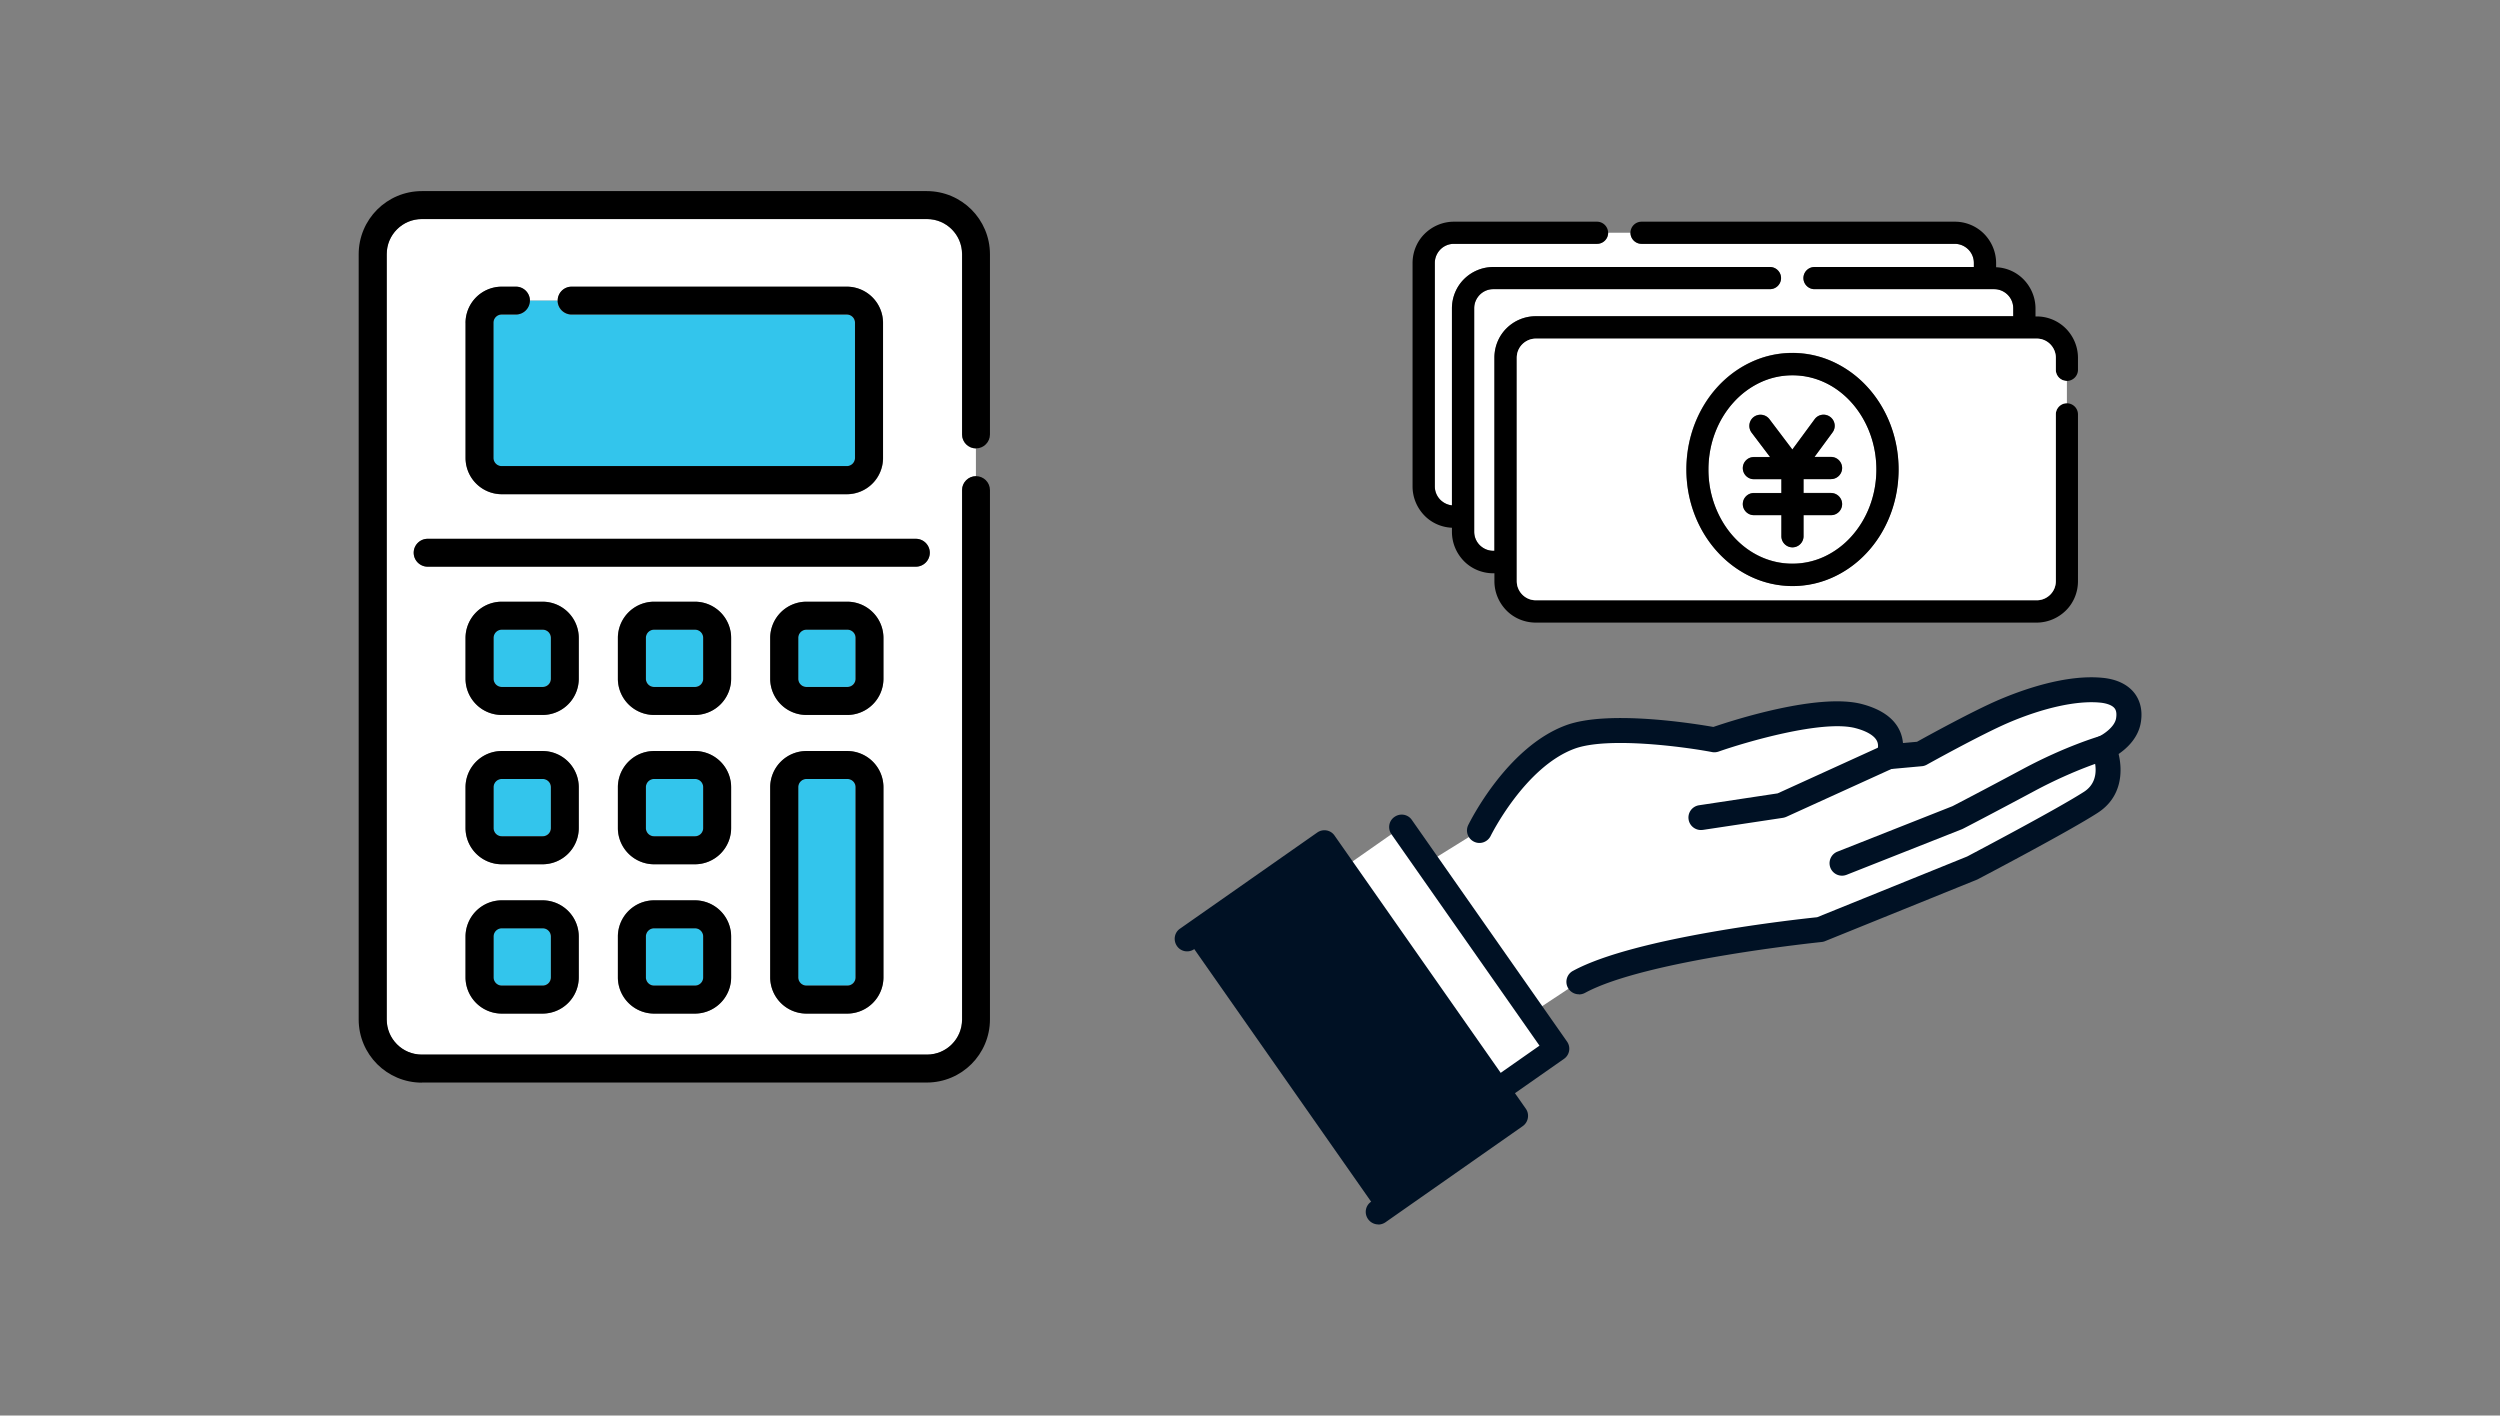 <svg xmlns="http://www.w3.org/2000/svg" id="_レイヤー_1" data-name="レイヤー_1" version="1.1" viewBox="0 0 219 124" width="219px" height="124px"><rect x="0" y="0" width="219" height="124" fill="#808080" stroke="none"/><defs><style>.st0{fill:#33c5ec}.st1{fill:#001124}.st2{fill:#fff}</style></defs><path d="M84.27 38.06V22.27c0-.86-.34-1.62-.9-2.18s-1.33-.9-2.18-.9H36.95c-.86 0-1.62.34-2.18.9s-.9 1.33-.9 2.18v67.04c0 .86.34 1.62.9 2.18s1.33.9 2.18.9h44.24c.86 0 1.62-.34 2.18-.9s.9-1.33.9-2.18V42.94c0-.67.55-1.22 1.22-1.22v-2.44c-.67 0-1.22-.55-1.22-1.22Zm-43.49-9.77a3.176 3.176 0 0 1 3.17-3.17h1.25c.67 0 1.22.55 1.22 1.22h2.44c0-.67.55-1.22 1.22-1.22h24.11a3.176 3.176 0 0 1 3.17 3.17v11.84a3.176 3.176 0 0 1-3.17 3.17H43.96a3.176 3.176 0 0 1-3.17-3.17V28.29Zm9.92 57.33a3.176 3.176 0 0 1-3.17 3.17h-3.58a3.176 3.176 0 0 1-3.17-3.17v-3.58a3.176 3.176 0 0 1 3.17-3.17h3.58a3.176 3.176 0 0 1 3.17 3.17v3.58Zm0-13.08a3.176 3.176 0 0 1-3.17 3.17h-3.58a3.176 3.176 0 0 1-3.17-3.17v-3.58a3.176 3.176 0 0 1 3.17-3.17h3.58a3.176 3.176 0 0 1 3.17 3.17v3.58Zm0-13.08a3.176 3.176 0 0 1-3.17 3.17h-3.58a3.176 3.176 0 0 1-3.17-3.17v-3.58a3.176 3.176 0 0 1 3.17-3.17h3.58a3.176 3.176 0 0 1 3.17 3.17v3.58Zm13.34 26.16a3.176 3.176 0 0 1-3.17 3.17h-3.58a3.176 3.176 0 0 1-3.17-3.17v-3.58a3.176 3.176 0 0 1 3.17-3.17h3.58a3.176 3.176 0 0 1 3.17 3.17v3.58Zm0-13.08a3.176 3.176 0 0 1-3.17 3.17h-3.58a3.176 3.176 0 0 1-3.17-3.17v-3.58a3.176 3.176 0 0 1 3.17-3.17h3.58a3.176 3.176 0 0 1 3.17 3.17v3.58Zm0-13.08a3.176 3.176 0 0 1-3.17 3.17h-3.58a3.176 3.176 0 0 1-3.17-3.17v-3.58a3.176 3.176 0 0 1 3.17-3.17h3.58a3.176 3.176 0 0 1 3.17 3.17v3.58Zm13.35 26.16a3.176 3.176 0 0 1-3.17 3.17h-3.58a3.176 3.176 0 0 1-3.17-3.17V68.96a3.176 3.176 0 0 1 3.17-3.17h3.58a3.176 3.176 0 0 1 3.17 3.17v16.66Zm0-26.16a3.176 3.176 0 0 1-3.17 3.17h-3.58a3.176 3.176 0 0 1-3.17-3.17v-3.58a3.176 3.176 0 0 1 3.17-3.17h3.58a3.176 3.176 0 0 1 3.17 3.17v3.58Zm2.84-9.82H37.46c-.67 0-1.22-.55-1.22-1.22s.55-1.22 1.22-1.22h42.77c.67 0 1.22.55 1.22 1.22s-.55 1.22-1.22 1.22Z" class="st2"/><path d="M36.95 94.83h44.24c1.52 0 2.91-.62 3.91-1.62s1.62-2.39 1.62-3.91V42.93c0-.67-.55-1.22-1.22-1.22s-1.22.55-1.22 1.22V89.3c0 .86-.34 1.62-.9 2.18s-1.33.9-2.18.9H36.96c-.86 0-1.62-.34-2.18-.9s-.9-1.33-.9-2.18V22.27c0-.86.34-1.62.9-2.18s1.33-.9 2.18-.9H81.2c.86 0 1.62.34 2.18.9s.9 1.33.9 2.18v15.79c0 .67.55 1.22 1.22 1.22s1.22-.55 1.22-1.22V22.27c0-1.52-.62-2.91-1.62-3.91s-2.39-1.62-3.91-1.62H36.95c-1.52 0-2.91.62-3.91 1.62s-1.62 2.39-1.62 3.91v67.04c0 1.52.62 2.91 1.62 3.91s2.39 1.62 3.91 1.62Z"/><path d="M45.19 27.56h-1.25a.718.718 0 0 0-.72.72v11.84a.718.718 0 0 0 .72.72h30.23a.718.718 0 0 0 .72-.72V28.28a.718.718 0 0 0-.72-.72H50.06c-.67 0-1.22-.55-1.22-1.22H46.4c0 .67-.55 1.22-1.22 1.22Z" class="st0"/><path d="M43.95 43.29h30.23a3.176 3.176 0 0 0 3.17-3.17V28.28a3.176 3.176 0 0 0-3.17-3.17H50.07c-.67 0-1.22.55-1.22 1.22s.55 1.22 1.22 1.22h24.11a.718.718 0 0 1 .72.72v11.84a.718.718 0 0 1-.72.72H43.95a.718.718 0 0 1-.72-.72V28.27a.718.718 0 0 1 .72-.72h1.25c.67 0 1.22-.55 1.22-1.22s-.55-1.22-1.22-1.22h-1.25a3.176 3.176 0 0 0-3.17 3.17v11.84a3.176 3.176 0 0 0 3.17 3.17Z"/><path d="M60.88 68.23H57.3a.718.718 0 0 0-.72.72v3.58a.718.718 0 0 0 .72.72h3.58a.718.718 0 0 0 .72-.72v-3.58a.718.718 0 0 0-.72-.72Z" class="st0"/><path d="M60.88 65.79H57.3a3.176 3.176 0 0 0-3.17 3.17v3.58a3.176 3.176 0 0 0 3.17 3.17h3.58a3.176 3.176 0 0 0 3.17-3.17v-3.58a3.176 3.176 0 0 0-3.17-3.17Zm.72 6.75a.718.718 0 0 1-.72.72H57.3a.718.718 0 0 1-.72-.72v-3.58a.718.718 0 0 1 .72-.72h3.58a.718.718 0 0 1 .72.72v3.58Z"/><path d="M47.53 68.23h-3.58a.718.718 0 0 0-.72.72v3.58a.718.718 0 0 0 .72.72h3.58a.718.718 0 0 0 .72-.72v-3.58a.718.718 0 0 0-.72-.72Z" class="st0"/><path d="M47.53 65.79h-3.58a3.176 3.176 0 0 0-3.17 3.17v3.58a3.176 3.176 0 0 0 3.17 3.17h3.58a3.176 3.176 0 0 0 3.17-3.17v-3.58a3.176 3.176 0 0 0-3.17-3.17Zm.73 6.75a.718.718 0 0 1-.72.72h-3.58a.718.718 0 0 1-.72-.72v-3.58a.718.718 0 0 1 .72-.72h3.58a.718.718 0 0 1 .72.72v3.58Z"/><path d="M60.88 55.15H57.3a.718.718 0 0 0-.72.72v3.58a.718.718 0 0 0 .72.72h3.58a.718.718 0 0 0 .72-.72v-3.58a.718.718 0 0 0-.72-.72Z" class="st0"/><path d="M60.88 52.71H57.3a3.176 3.176 0 0 0-3.17 3.17v3.58a3.176 3.176 0 0 0 3.17 3.17h3.58a3.176 3.176 0 0 0 3.17-3.17v-3.58a3.176 3.176 0 0 0-3.17-3.17Zm.72 6.75a.718.718 0 0 1-.72.72H57.3a.718.718 0 0 1-.72-.72v-3.58a.718.718 0 0 1 .72-.72h3.58a.718.718 0 0 1 .72.72v3.58Z"/><path d="M47.53 55.15h-3.58a.718.718 0 0 0-.72.72v3.58a.718.718 0 0 0 .72.72h3.58a.718.718 0 0 0 .72-.72v-3.58a.718.718 0 0 0-.72-.72Z" class="st0"/><path d="M47.53 52.71h-3.58a3.176 3.176 0 0 0-3.17 3.17v3.58a3.176 3.176 0 0 0 3.17 3.17h3.58a3.176 3.176 0 0 0 3.17-3.17v-3.58a3.176 3.176 0 0 0-3.17-3.17Zm.73 6.75a.718.718 0 0 1-.72.72h-3.58a.718.718 0 0 1-.72-.72v-3.58a.718.718 0 0 1 .72-.72h3.58a.718.718 0 0 1 .72.72v3.58Z"/><path d="M74.22 68.23h-3.58a.718.718 0 0 0-.72.72v16.66a.718.718 0 0 0 .72.72h3.58a.718.718 0 0 0 .72-.72V68.95a.718.718 0 0 0-.72-.72Z" class="st0"/><path d="M74.22 65.79h-3.58a3.176 3.176 0 0 0-3.17 3.17v16.66a3.176 3.176 0 0 0 3.17 3.17h3.58a3.176 3.176 0 0 0 3.17-3.17V68.96a3.176 3.176 0 0 0-3.17-3.17Zm.73 19.83a.718.718 0 0 1-.72.72h-3.58a.718.718 0 0 1-.72-.72V68.96a.718.718 0 0 1 .72-.72h3.58a.718.718 0 0 1 .72.72v16.66Z"/><path d="M60.88 81.31H57.3a.718.718 0 0 0-.72.72v3.58a.718.718 0 0 0 .72.72h3.58a.718.718 0 0 0 .72-.72v-3.58a.718.718 0 0 0-.72-.72Z" class="st0"/><path d="M60.88 78.87H57.3a3.176 3.176 0 0 0-3.17 3.17v3.58a3.176 3.176 0 0 0 3.17 3.17h3.58a3.176 3.176 0 0 0 3.17-3.17v-3.58a3.176 3.176 0 0 0-3.17-3.17Zm.72 6.75a.718.718 0 0 1-.72.72H57.3a.718.718 0 0 1-.72-.72v-3.58a.718.718 0 0 1 .72-.72h3.58a.718.718 0 0 1 .72.72v3.58Z"/><path d="M74.22 55.15h-3.58a.718.718 0 0 0-.72.72v3.58a.718.718 0 0 0 .72.72h3.58a.718.718 0 0 0 .72-.72v-3.58a.718.718 0 0 0-.72-.72Z" class="st0"/><path d="M74.22 52.71h-3.58a3.176 3.176 0 0 0-3.17 3.17v3.58a3.176 3.176 0 0 0 3.17 3.17h3.58a3.176 3.176 0 0 0 3.17-3.17v-3.58a3.176 3.176 0 0 0-3.17-3.17Zm.73 6.75a.718.718 0 0 1-.72.72h-3.58a.718.718 0 0 1-.72-.72v-3.58a.718.718 0 0 1 .72-.72h3.58a.718.718 0 0 1 .72.72v3.58Z"/><path d="M47.53 81.31h-3.58a.718.718 0 0 0-.72.72v3.58a.718.718 0 0 0 .72.72h3.58a.718.718 0 0 0 .72-.72v-3.58a.718.718 0 0 0-.72-.72Z" class="st0"/><path d="M47.53 78.87h-3.58a3.176 3.176 0 0 0-3.17 3.17v3.58a3.176 3.176 0 0 0 3.17 3.17h3.58a3.176 3.176 0 0 0 3.17-3.17v-3.58a3.176 3.176 0 0 0-3.17-3.17Zm.73 6.75a.718.718 0 0 1-.72.72h-3.58a.718.718 0 0 1-.72-.72v-3.58a.718.718 0 0 1 .72-.72h3.58a.718.718 0 0 1 .72.72v3.58ZM80.23 47.2H37.46c-.67 0-1.22.55-1.22 1.22s.55 1.22 1.22 1.22h42.77c.67 0 1.22-.55 1.22-1.22s-.55-1.22-1.22-1.22Z"/><path d="M139.9 21.36h-12.53c-.47 0-.88.19-1.19.49-.31.31-.49.72-.49 1.19V42.6c0 .47.19.88.49 1.19.27.27.62.44 1.01.48V27.02c0-1 .41-1.91 1.06-2.57.65-.66 1.57-1.06 2.57-1.06h24.23c.54 0 .97.44.97.97s-.44.97-.97.97h-24.23c-.47 0-.88.19-1.19.49-.31.31-.49.72-.49 1.19v19.56c0 .47.19.88.49 1.19.31.31.72.49 1.19.49h.09V31.33c0-1 .41-1.91 1.06-2.57.65-.66 1.57-1.06 2.57-1.06h41.82v-.69c0-.47-.19-.88-.49-1.19-.31-.31-.72-.49-1.19-.49h-15.73c-.54 0-.97-.44-.97-.97s.44-.97.97-.97h13.96v-.35c0-.47-.19-.88-.49-1.19-.31-.31-.72-.49-1.19-.49H143.8a.97.97 0 0 1-.97-.97h-1.95c0 .54-.44.97-.97.97Z" class="st2"/><path d="M127.19 46.23v.36c0 1 .41 1.91 1.06 2.57.65.66 1.57 1.06 2.57 1.06h.09v.69c0 1 .41 1.91 1.06 2.57.65.66 1.57 1.06 2.57 1.06h43.86c1 0 1.91-.41 2.57-1.06.66-.65 1.06-1.57 1.06-2.57V36.3c0-.54-.44-.97-.97-.97s-.97.44-.97.97v14.61c0 .47-.19.88-.49 1.19-.31.31-.72.49-1.19.49h-43.86c-.47 0-.88-.19-1.19-.49-.31-.31-.49-.72-.49-1.19V31.35c0-.47.19-.88.49-1.19.31-.31.72-.49 1.19-.49h43.86c.47 0 .88.19 1.19.49.31.31.49.72.49 1.19v1.05c0 .54.44.97.97.97s.97-.44.97-.97v-1.05c0-1-.41-1.91-1.06-2.57a3.603 3.603 0 0 0-2.57-1.06h-.09v-.69c0-1-.41-1.91-1.06-2.57a3.566 3.566 0 0 0-2.39-1.05v-.36c0-1-.41-1.91-1.06-2.57a3.603 3.603 0 0 0-2.57-1.06H143.8c-.54 0-.97.44-.97.97s.44.97.97.97h27.43c.47 0 .88.19 1.19.49.31.31.49.72.49 1.19v.35h-13.96c-.54 0-.97.44-.97.97s.44.97.97.97h15.73c.47 0 .88.19 1.19.49.31.31.49.72.49 1.19v.69h-41.82c-1 0-1.91.41-2.57 1.06-.66.65-1.06 1.57-1.06 2.57v16.92h-.09c-.47 0-.88-.19-1.19-.49-.31-.31-.49-.72-.49-1.19V27.01c0-.47.19-.88.49-1.19.31-.31.72-.49 1.19-.49h24.23c.54 0 .97-.44.97-.97s-.44-.97-.97-.97h-24.23c-1 0-1.91.41-2.57 1.06-.66.65-1.06 1.57-1.06 2.57v17.25c-.39-.04-.74-.22-1.01-.48-.31-.31-.49-.72-.49-1.19V23.04c0-.47.19-.88.49-1.19.31-.31.72-.49 1.19-.49h12.53c.54 0 .97-.44.97-.97s-.44-.97-.97-.97h-12.53c-1 0-1.91.41-2.57 1.06-.66.65-1.06 1.57-1.06 2.57v19.56c0 1 .41 1.91 1.06 2.57.61.62 1.46 1.01 2.39 1.05Z"/><path d="M180.09 32.39v-1.05c0-.47-.19-.88-.49-1.19-.31-.31-.72-.49-1.19-.49h-43.86c-.47 0-.88.19-1.19.49-.31.31-.49.72-.49 1.19V50.9c0 .47.19.88.49 1.19.31.31.72.49 1.19.49h43.86c.47 0 .88-.19 1.19-.49.31-.31.49-.72.49-1.19V36.29c0-.54.44-.97.97-.97v-1.95a.97.97 0 0 1-.97-.97Zm-15.34 14.4c-.99 1.63-2.4 2.93-4.08 3.72-1.12.53-2.36.82-3.65.82-1.3 0-2.53-.29-3.65-.82a9.412 9.412 0 0 1-2.96-2.21c-1.67-1.85-2.69-4.39-2.69-7.18 0-2.09.57-4.04 1.56-5.67.99-1.63 2.4-2.93 4.08-3.72 1.12-.53 2.36-.82 3.65-.82 1.3 0 2.53.29 3.65.82s2.12 1.28 2.96 2.21c1.67 1.85 2.69 4.39 2.69 7.18 0 2.09-.57 4.04-1.56 5.67Z" class="st2"/><path d="M159.85 33.5c-.87-.41-1.82-.63-2.83-.63-1 0-1.95.22-2.83.63-.87.41-1.66 1-2.34 1.75-1.34 1.49-2.19 3.56-2.19 5.87 0 1.73.47 3.33 1.28 4.65.8 1.32 1.94 2.36 3.24 2.97.87.41 1.82.63 2.83.63 1 0 1.95-.22 2.83-.63.87-.41 1.66-1 2.34-1.75 1.34-1.49 2.19-3.56 2.19-5.87 0-1.73-.47-3.33-1.28-4.65-.8-1.32-1.94-2.36-3.24-2.97Zm.55 9.68c.54 0 .97.44.97.97s-.44.97-.97.97h-2.41v1.85c0 .54-.44.97-.97.97s-.97-.44-.97-.97v-1.85h-2.41c-.54 0-.97-.44-.97-.97s.44-.97.97-.97h2.41v-1.21h-2.41c-.54 0-.97-.44-.97-.97s.44-.97.97-.97h1.42l-1.62-2.14a.985.985 0 0 1 .19-1.37.985.985 0 0 1 1.37.19l2.01 2.66 1.95-2.65c.32-.43.93-.53 1.36-.21s.53.93.21 1.36l-1.58 2.15h1.45c.54 0 .97.44.97.97s-.44.97-.97.97h-2.41v1.21h2.41Z" class="st2"/><path d="M160.67 31.74a8.518 8.518 0 0 0-3.65-.82c-1.3 0-2.53.29-3.65.82-1.68.79-3.09 2.09-4.08 3.72-.99 1.63-1.56 3.58-1.56 5.67 0 2.79 1.02 5.33 2.69 7.18.84.93 1.84 1.68 2.96 2.21 1.12.53 2.36.82 3.65.82 1.3 0 2.53-.29 3.65-.82 1.68-.79 3.09-2.09 4.08-3.72.99-1.63 1.56-3.58 1.56-5.67 0-2.79-1.02-5.33-2.69-7.18a9.412 9.412 0 0 0-2.96-2.21ZM162.18 47a7.37 7.37 0 0 1-2.34 1.75c-.87.41-1.82.63-2.83.63-1 0-1.95-.22-2.83-.63-1.31-.61-2.44-1.65-3.24-2.97a8.968 8.968 0 0 1-1.28-4.65c0-2.31.85-4.39 2.19-5.87a7.37 7.37 0 0 1 2.34-1.75c.87-.41 1.82-.63 2.83-.63 1 0 1.95.22 2.83.63 1.31.61 2.44 1.65 3.24 2.97.8 1.32 1.28 2.92 1.28 4.65 0 2.31-.85 4.39-2.19 5.87Z"/><path d="M160.4 41.97c.54 0 .97-.44.97-.97s-.44-.97-.97-.97h-1.45l1.58-2.15c.32-.43.23-1.04-.21-1.36s-1.04-.23-1.36.21l-1.95 2.65-2.01-2.66a.983.983 0 0 0-1.37-.19c-.43.32-.51.94-.19 1.37l1.62 2.14h-1.42c-.54 0-.97.44-.97.97s.44.97.97.97h2.41v1.21h-2.41c-.54 0-.97.44-.97.97s.44.97.97.97h2.41v1.85c0 .54.44.97.97.97s.97-.44.97-.97v-1.85h2.41c.54 0 .97-.44.97-.97s-.44-.97-.97-.97h-2.41v-1.21h2.41Z"/><path d="M129.6 72.74s3.12-6.39 7.94-8.18c3.85-1.43 12.63.24 12.63.24s8.81-3.09 12.66-2.07c3.85 1.02 2.56 3.57 2.56 3.57l2.85-.26s4.78-2.67 7.26-3.73c2.48-1.06 5.87-2.12 8.58-1.85 1.39.14 2.64.82 2.37 2.62-.24 1.59-2.18 2.46-2.18 2.46s1.42 3.11-1.11 4.74c-2.53 1.63-10.37 5.74-10.37 5.74l-13.34 5.4s-15.59 1.57-21.14 4.59l-7.78 5.15-9.19-13.28 8.26-5.13Z" class="st2"/><path d="M149 72.71c-.53 0-1-.39-1.08-.93-.09-.6.32-1.15.92-1.24l6.88-1.04 9.22-4.2c.55-.25 1.2 0 1.45.54.25.55 0 1.2-.54 1.45l-9.36 4.26c-.09.04-.19.07-.29.09l-7.03 1.06c-.06 0-.11.01-.16.01ZM161.37 76.71a1.091 1.091 0 0 1-.4-2.11l10.07-3.98c.37-.19 2.83-1.47 6.19-3.27 3.74-2 6.61-2.83 6.73-2.87.58-.17 1.19.17 1.35.75s-.17 1.19-.75 1.35c-.03 0-2.78.81-6.3 2.69-3.64 1.95-6.24 3.3-6.27 3.31-.03.02-.07.03-.1.05l-10.12 4c-.13.05-.27.08-.4.08Z" class="st1"/><path d="m110.689 80.919 12.107-8.478 13.594 19.414-12.107 8.478z" class="st2"/><path d="M124.28 101.43c-.06 0-.13 0-.19-.02a1.09 1.09 0 0 1-.71-.45l-13.59-19.41c-.35-.5-.23-1.18.27-1.52.5-.35 1.18-.23 1.52.27l12.97 18.52 10.31-7.22-12.97-18.52c-.35-.5-.23-1.18.27-1.52.5-.35 1.18-.23 1.52.27l13.59 19.41c.35.49.23 1.18-.27 1.52l-12.11 8.48c-.19.13-.4.2-.63.2Z" class="st1"/><path d="m103.996 82.254 12.017-8.414 16.749 23.919-12.017 8.414z" class="st1"/><path d="M120.74 107.26c-.34 0-.68-.16-.9-.47-.35-.5-.23-1.18.27-1.52l11.12-7.79-15.49-22.13-11.12 7.79c-.5.35-1.18.23-1.52-.27s-.23-1.18.27-1.52l12.02-8.42c.5-.35 1.18-.23 1.52.27l16.75 23.92c.17.24.23.53.18.82-.05.29-.21.54-.45.71l-12.02 8.42c-.19.13-.41.2-.63.2ZM138.31 87.1c-.39 0-.76-.21-.96-.57-.29-.53-.09-1.2.44-1.48 5.44-2.97 19.64-4.52 21.39-4.7l13.14-5.32c.66-.35 7.88-4.15 10.24-5.67 1.66-1.07.81-3.14.71-3.37-.24-.55 0-1.2.55-1.45.36-.16 1.42-.82 1.55-1.62.06-.39.02-.68-.13-.87-.2-.26-.66-.44-1.26-.5-2.02-.2-4.95.44-8.04 1.76-2.4 1.03-7.11 3.65-7.16 3.68-.13.07-.28.12-.43.13l-2.85.26c-.4.04-.8-.13-1.03-.47-.22-.34-.25-.75-.05-1.1.03-.07.2-.49 0-.9-.22-.46-.88-.86-1.86-1.12-2.89-.77-9.65 1.22-12.02 2.05-.18.06-.38.08-.57.04-2.36-.45-9.13-1.37-12.05-.29-4.35 1.61-7.31 7.58-7.34 7.64-.27.54-.92.77-1.46.5a1.09 1.09 0 0 1-.5-1.46c.14-.28 3.37-6.81 8.54-8.73 3.72-1.38 11.32-.14 12.93.14 1.73-.59 9.23-3.01 13.03-2 1.69.45 2.81 1.24 3.31 2.36.16.36.24.72.27 1.05l1.23-.11c.95-.53 4.92-2.71 7.16-3.67 2.01-.86 5.86-2.26 9.12-1.93 1.23.12 2.19.59 2.77 1.34.36.47.76 1.29.56 2.54-.21 1.35-1.19 2.27-1.95 2.79.37 1.54.29 3.79-1.84 5.16-2.54 1.64-10.13 5.62-10.45 5.79-.03.02-.06.03-.1.05l-13.34 5.4c-.1.04-.2.06-.3.07-.15.02-15.43 1.58-20.72 4.46-.17.09-.35.13-.52.13Z" class="st1"/></svg>